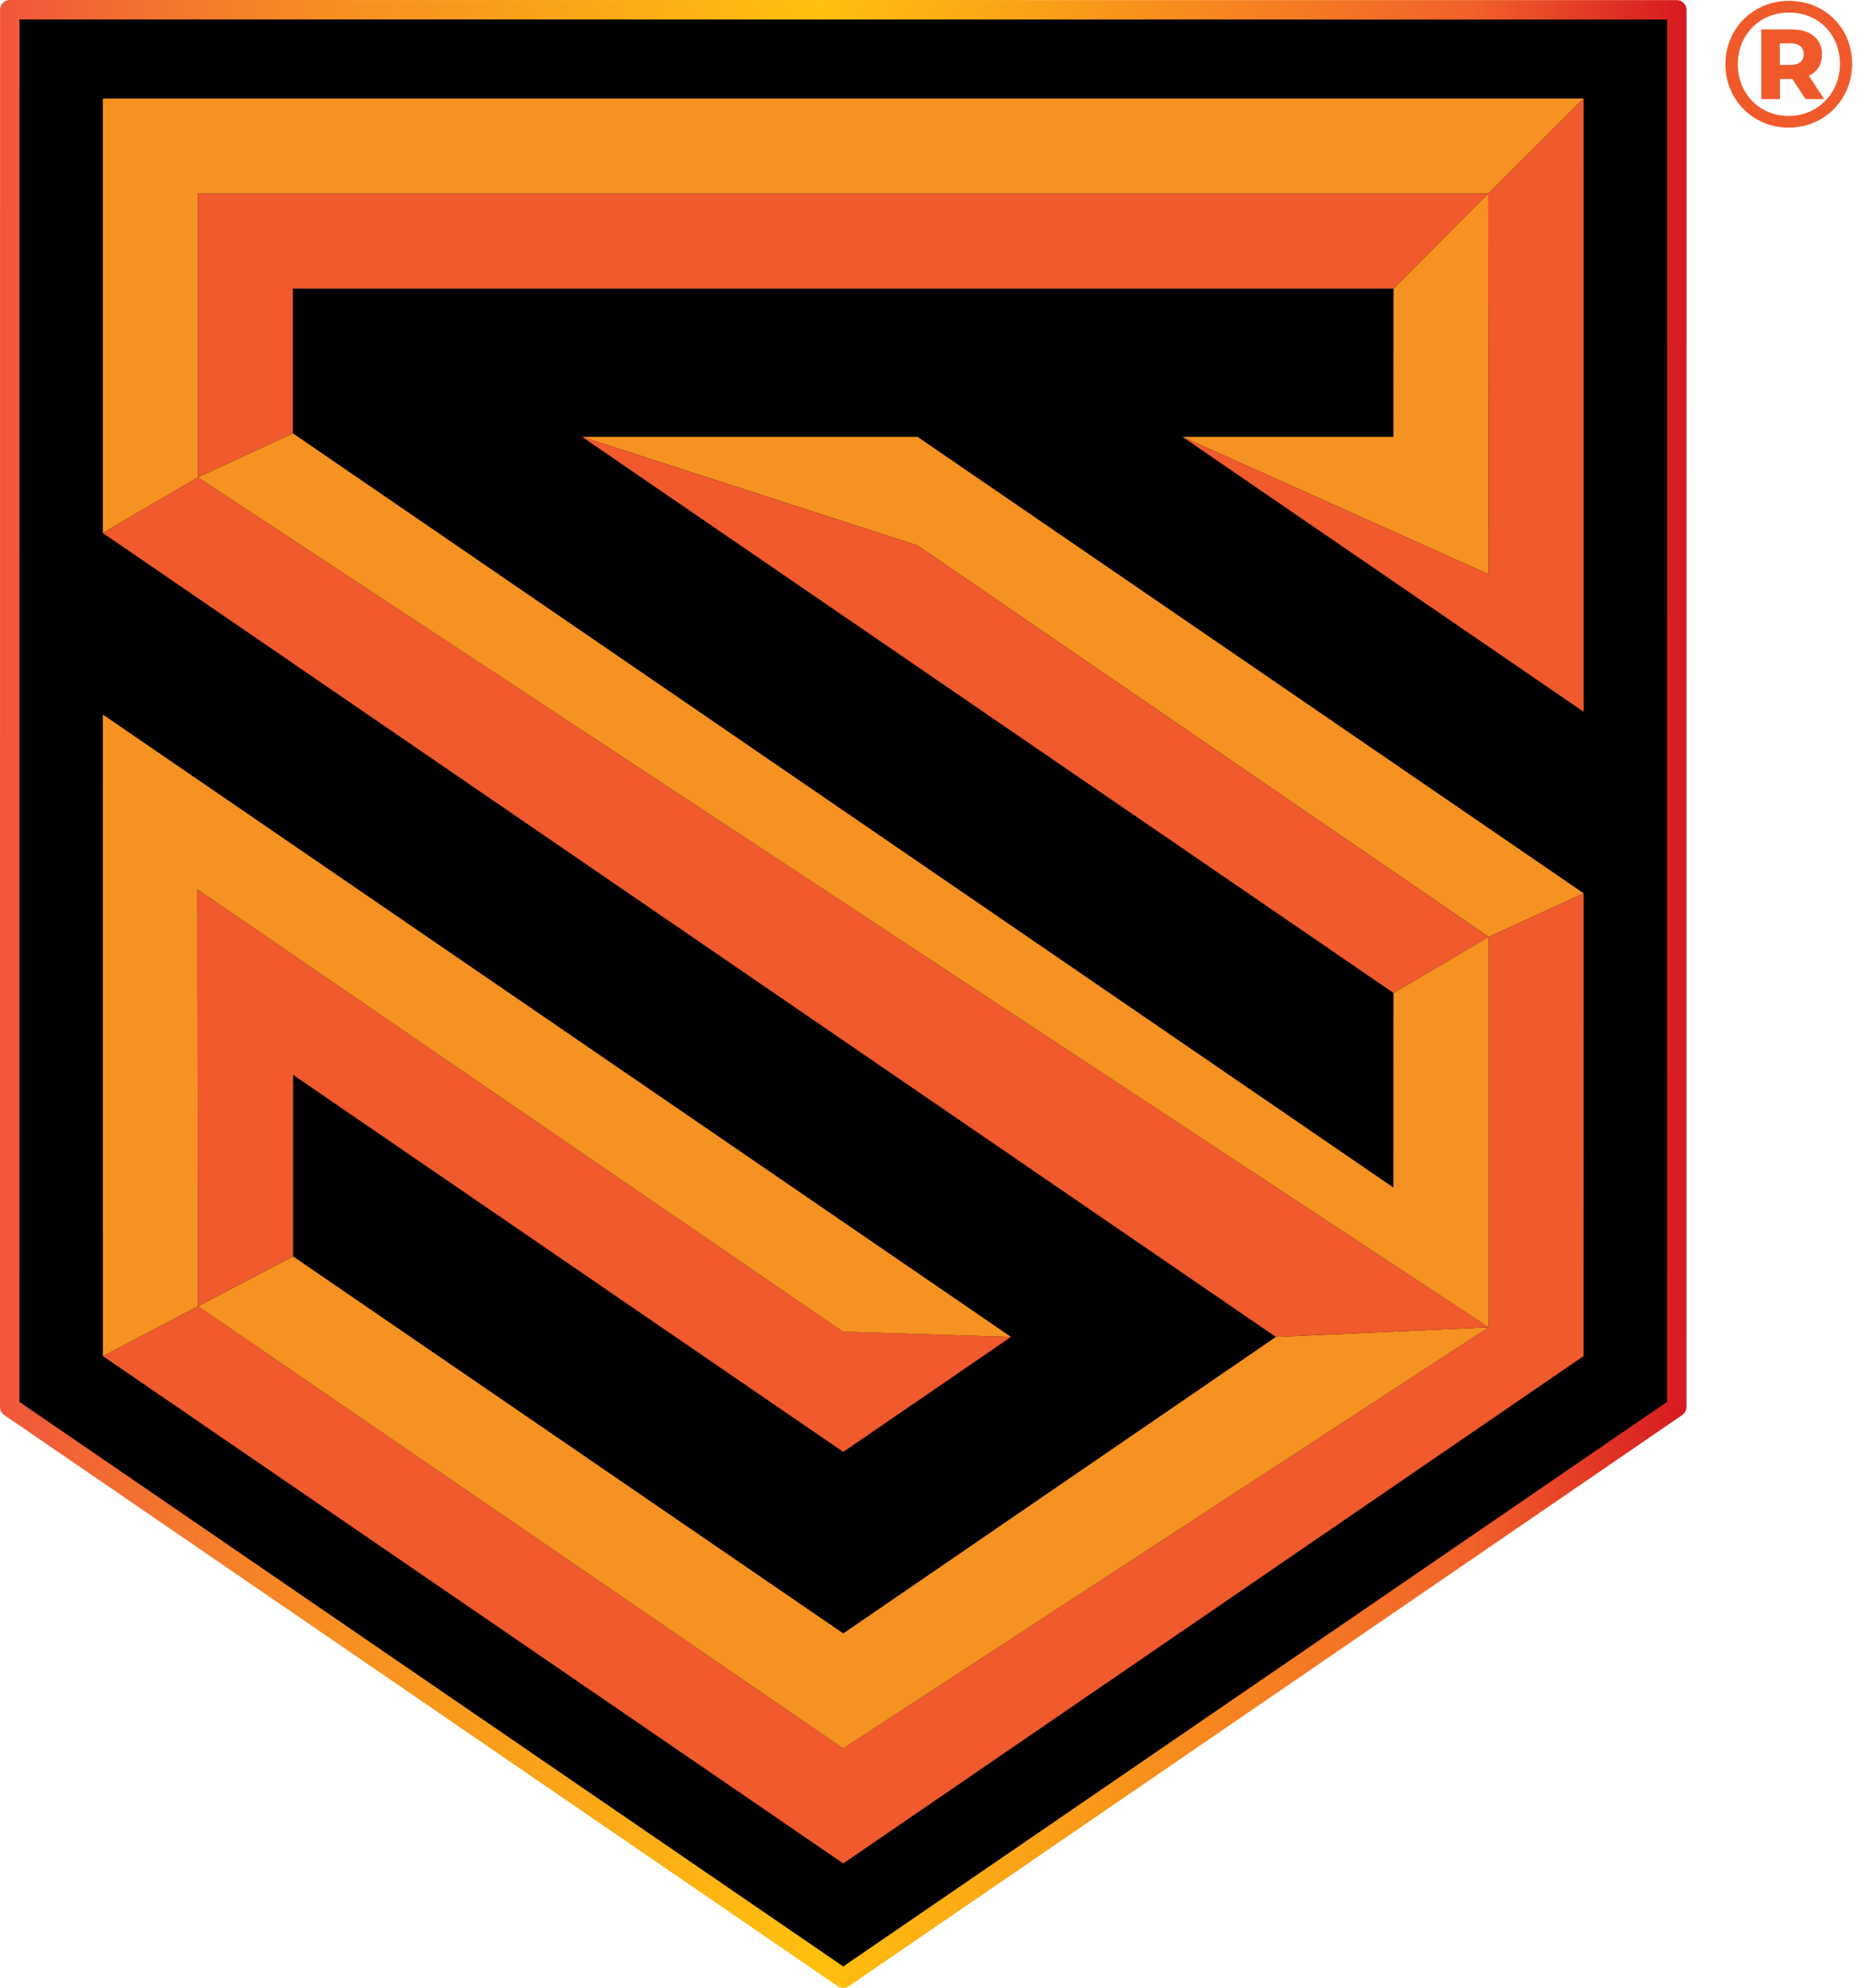 <?xml version="1.0" encoding="UTF-8"?>
<svg id="Layer_1" xmlns="http://www.w3.org/2000/svg" xmlns:xlink="http://www.w3.org/1999/xlink" version="1.1" viewBox="0 0 728.09 776.123">
  <!-- Generator: Adobe Illustrator 30.0.0, SVG Export Plug-In . SVG Version: 2.1.1 Build 123)  -->
  <defs>
    <style>
      .st0 {
        fill: #f59222;
      }

      .st1 {
        fill: #f05a2b;
      }

      .st2 {
        fill: url(#linear-gradient);
      }

      .st3 {
        fill: #f05a2c;
      }
    </style>
    <linearGradient id="linear-gradient" x1="0" y1="403.981" x2="658.416" y2="403.981" gradientTransform="translate(0 792.043) scale(1 -1)" gradientUnits="userSpaceOnUse">
      <stop offset="0" stop-color="#f0563c"/>
      <stop offset=".103" stop-color="#f4772d"/>
      <stop offset=".201" stop-color="#f78f21"/>
      <stop offset=".261" stop-color="#f8981d"/>
      <stop offset=".485" stop-color="#ffc00e"/>
      <stop offset=".873" stop-color="#f1612a"/>
      <stop offset="1" stop-color="#d71921"/>
    </linearGradient>
  </defs>
  <g>
    <polygon points="3.815 3.791 3.791 549.317 329.202 772.333 654.601 549.317 654.625 3.84 3.815 3.791"/>
    <g>
      <polygon class="st3" points="581.002 75.567 77.29 75.565 77.299 186.356 114.375 169.2 114.358 169.188 114.355 112.673 544.047 112.673 544.047 112.717 581.002 75.567"/>
      <polygon class="st0" points="581.002 75.567 581.002 75.567 544.047 112.717 544.015 170.553 461.67 170.553 581.183 224.231 581.002 75.567"/>
      <polygon class="st0" points="40.148 38.457 40.163 208.075 77.299 186.356 77.29 75.565 581.002 75.567 581.183 75.385 618.246 38.5 618.246 38.457 40.148 38.457"/>
      <polygon class="st3" points="618.246 38.5 581.183 75.385 581.002 75.567 581.183 224.231 461.67 170.553 461.627 170.553 618.256 277.897 618.256 277.835 618.246 38.5"/>
      <polygon class="st0" points="358.26 170.581 358.217 170.552 227.29 170.552 358.179 212.952 581.183 365.787 618.256 348.79 618.256 348.77 358.26 170.581"/>
      <polygon class="st3" points="358.179 212.952 227.29 170.552 227.233 170.552 544.039 387.677 544.039 387.703 581.183 365.787 358.179 212.952"/>
      <polygon class="st3" points="581.183 365.787 581.183 518.201 329.199 682.618 329.199 682.611 77.294 509.971 40.17 529.436 329.202 727.52 329.202 727.52 618.225 529.436 618.256 348.79 581.183 365.787"/>
      <polygon class="st0" points="581.183 518.201 498.093 521.959 329.202 637.715 114.416 490.509 77.294 509.971 329.199 682.611 329.199 682.618 581.183 518.201"/>
      <polygon class="st3" points="581.183 518.201 79.254 187.644 77.299 186.356 40.163 208.075 40.163 208.109 40.166 208.111 498.096 521.957 498.093 521.959 581.183 518.201"/>
      <polygon class="st0" points="544.039 387.702 543.984 463.562 543.984 463.64 114.42 169.23 114.375 169.2 77.299 186.356 79.254 187.644 581.183 518.201 581.183 365.787 544.039 387.702"/>
      <polygon points="114.416 419.743 116.684 424.039 114.416 419.639 114.416 419.639 114.416 419.743"/>
      <polygon class="st3" points="329.078 519.918 77.072 347.207 77.075 349.038 77.294 509.971 114.416 490.509 114.416 419.743 114.416 419.639 329.2 566.843 394.692 521.957 329.078 519.918"/>
      <polygon class="st0" points="394.692 521.957 40.141 278.966 40.141 278.967 40.141 279.105 40.17 529.436 77.294 509.971 77.075 349.038 77.072 347.207 329.078 519.918 394.692 521.957"/>
    </g>
    <path class="st2" d="M329.202,776.123c-.749,0-1.498-.222-2.144-.665L1.647,552.445c-1.031-.707-1.647-1.877-1.647-3.127L.024,3.791C.024,2.785.424,1.821,1.135,1.111,1.846.399,2.81,0,3.815,0l650.81.048c2.094,0,3.791,1.698,3.791,3.791l-.024,545.479c0,1.252-.616,2.42-1.647,3.127l-325.399,223.014c-.646.442-1.395.665-2.144.665ZM7.582,547.321l321.619,220.415,321.608-220.415.024-539.69-643.227-.048-.024,539.738Z"/>
  </g>
  <path class="st1" d="M723.074,24.946c0,13.946-10.863,24.88-24.808,24.88s-24.67-10.934-24.67-24.74S684.318.347,698.404.347s24.67,10.653,24.67,24.599ZM718.309,24.946c0-11.424-8.341-20.044-19.904-20.044s-19.973,8.831-19.973,20.184,8.409,20.184,19.834,20.184,20.043-8.9,20.043-20.324ZM706.186,29.572l5.957,9.111h-7.29l-5.115-7.849h-4.836v7.849h-7.29V11.49h11.846c7.429,0,11.843,3.785,11.843,9.671,0,3.995-1.822,6.869-5.115,8.41ZM698.966,25.367c3.293,0,5.186-1.542,5.186-4.206,0-2.733-1.892-4.275-5.186-4.275h-4.135v8.481h4.135Z"/>
</svg>